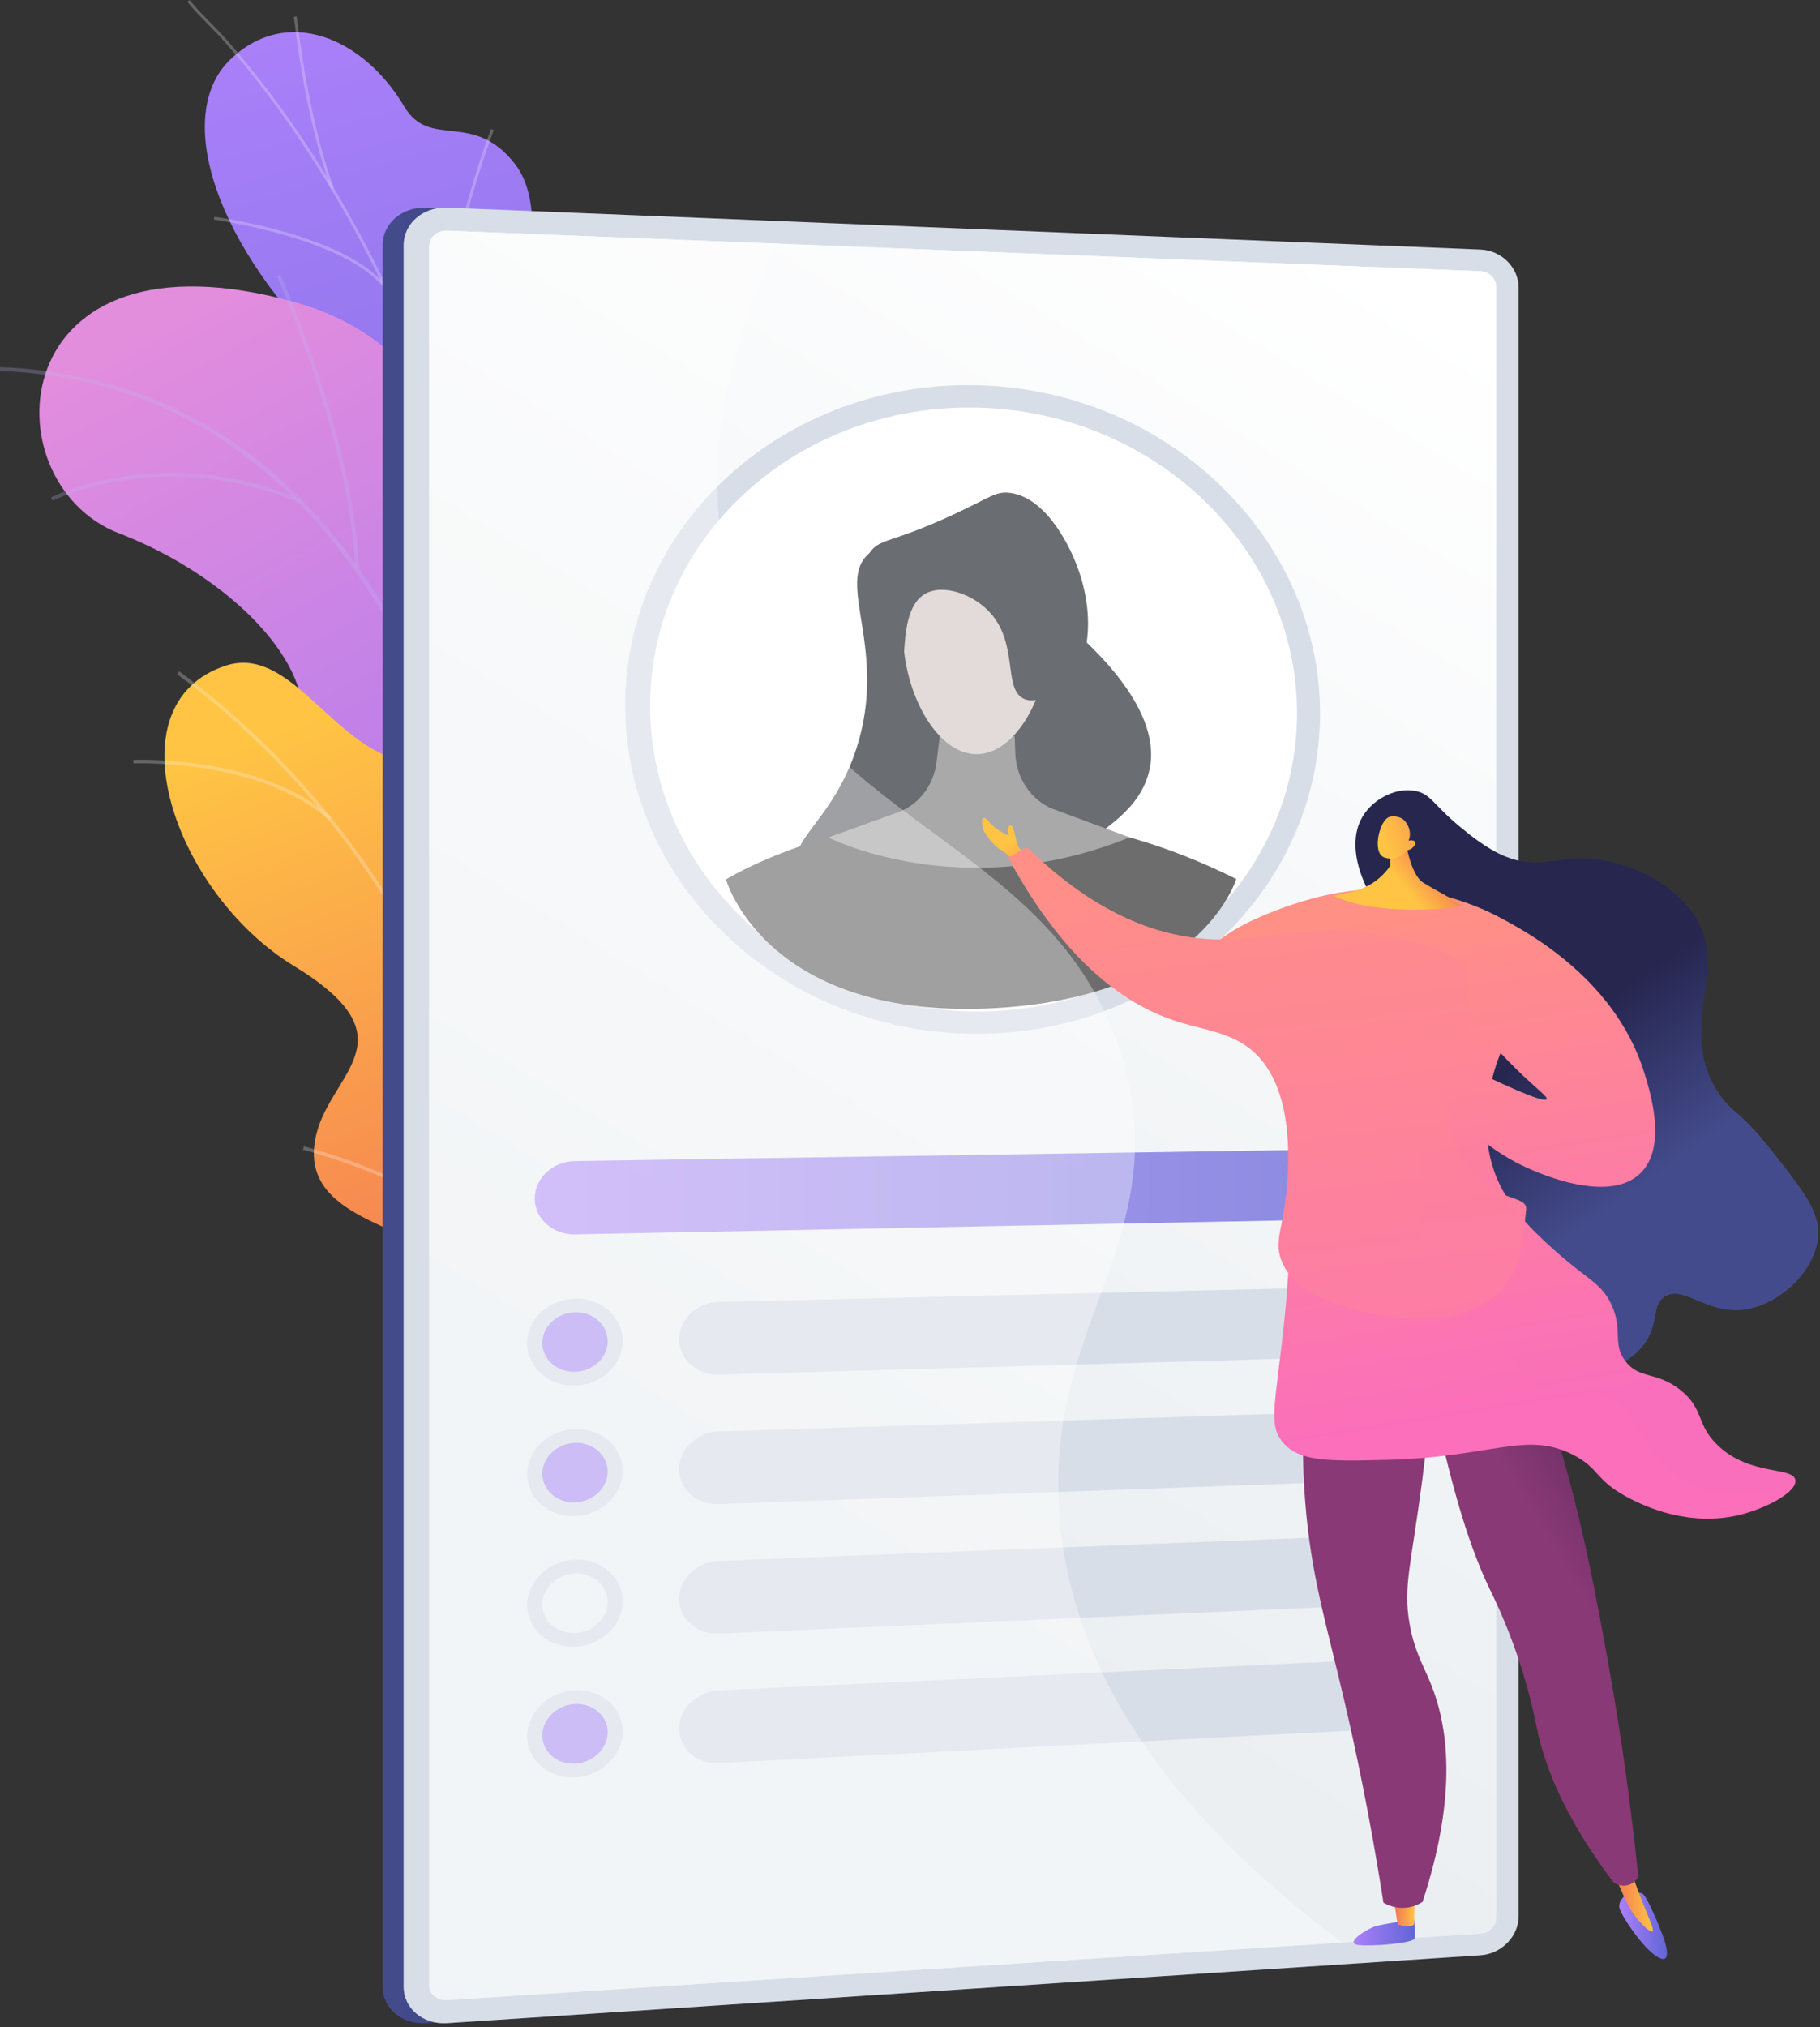 <svg width="265" height="295" viewBox="0 0 265 295" fill="none" xmlns="http://www.w3.org/2000/svg">
<rect x="0" y="0" width="265" height="295" fill="#333333" stroke="none"/>
<path d="M64.531 129.941C60.825 135.561 62.582 142.005 64.529 146.456C65.138 146.552 65.467 146.775 66.061 147.017C71.422 149.208 74.135 148.912 79.73 150.172C80.934 150.443 84.687 150.08 86.212 149.825L89.046 149.301C89.046 149.301 96.039 135.327 89.135 130.138C82.231 124.949 87.308 110.758 89.138 102.877C94.103 81.494 70.422 79.943 74.605 51.956C75.718 44.512 80.329 30.688 74.945 23.817C68.812 15.987 62.597 21.828 58.849 15.488C52.993 5.581 41.811 0.66 33.495 8.699C25.287 16.633 30.936 35.734 49.496 53.196C61.392 67.231 61.068 70.848 58.676 79.416C57.001 85.417 48.772 100.469 56.115 108.078C63.458 115.688 68.768 123.516 64.531 129.941Z" fill="url(#paint0_linear)"/>
<g opacity="0.5">
<path opacity="0.5" d="M76.751 149.956L77.171 149.967C77.234 147.46 77.268 144.931 77.269 142.45C77.28 124.083 75.576 106.379 72.205 89.831C69.347 75.809 65.256 62.418 60.043 50.031C55.851 40.069 50.915 30.699 45.371 22.181C41.474 16.193 37.319 10.684 33.022 5.809C32.273 4.959 31.46 4.132 30.673 3.332C29.625 2.266 28.542 1.164 27.603 0L27.275 0.264C28.227 1.444 29.318 2.554 30.373 3.627C31.156 4.423 31.965 5.246 32.706 6.087C36.99 10.947 41.133 16.439 45.019 22.41C50.549 30.907 55.473 40.255 59.656 50.194C64.858 62.556 68.941 75.92 71.792 89.915C75.159 106.436 76.859 124.111 76.848 142.45C76.847 144.927 76.814 147.453 76.751 149.956Z" fill="#FCFDFE"/>
<path opacity="0.5" d="M65.374 65.526L65.777 65.406C60.623 48.093 71.779 19.219 71.892 18.93L71.5 18.776C71.387 19.067 60.178 48.075 65.374 65.526Z" fill="#FCFDFE"/>
<path opacity="0.5" d="M75.548 115.219L75.962 115.147C73.836 102.971 53.479 90.758 53.273 90.636L53.059 90.998C53.262 91.119 73.455 103.234 75.548 115.219Z" fill="#FCFDFE"/>
<path opacity="0.5" d="M76.157 122.232L76.578 122.233C76.617 114.165 80.982 103.184 88.867 91.312C89.263 90.715 89.263 90.715 89.265 90.635L88.844 90.627L89.054 90.631L88.861 90.549C88.839 90.592 88.69 90.817 88.516 91.079C80.586 103.019 76.197 114.082 76.157 122.232Z" fill="#FCFDFE"/>
<path opacity="0.5" d="M76.802 145.38L77.206 145.262C74.704 136.735 62.528 131.686 62.406 131.636L62.247 132.026C62.368 132.075 74.358 137.048 76.802 145.38Z" fill="#FCFDFE"/>
<path opacity="0.5" d="M77.375 150.084C79.982 143.409 84.592 137.265 91.466 131.301L91.191 130.982C84.263 136.993 79.616 143.191 76.983 149.93L77.375 150.084Z" fill="#FCFDFE"/>
<path opacity="0.5" d="M48.201 27.481L48.597 27.338C45.195 17.873 43.815 7.14 43.361 3.613C43.251 2.759 43.211 2.458 43.179 2.356L42.778 2.482C42.801 2.56 42.864 3.049 42.943 3.666C43.399 7.205 44.783 17.972 48.201 27.481Z" fill="#FCFDFE"/>
<path opacity="0.5" d="M56.01 42.053L56.346 41.801C50.683 34.257 31.999 31.66 31.206 31.554L31.15 31.971C31.342 31.997 50.453 34.651 56.01 42.053Z" fill="#FCFDFE"/>
</g>
<path d="M89.666 187.241L64.271 191.194C64.271 191.194 57.463 178.911 62.255 168.749C72.032 148.014 53.19 140.898 45.744 136.737C34.515 130.462 28.528 121.027 39.543 112.587C52.006 103.038 36.923 85.133 17.328 77.612C-1.848 70.252 0.17 31.919 43.136 44.038C68.795 51.275 68.997 77.254 72.218 90.349C75.438 103.444 95.353 101.469 91.12 118.737C87.505 133.487 78.111 145.295 87.962 153.515C97.814 161.735 100.342 172.278 89.666 187.241Z" fill="url(#paint1_linear)"/>
<g opacity="0.5">
<path opacity="0.5" d="M79.042 191.309L78.5 191.294C78.509 190.958 79.291 157.322 70.012 123.743C61.464 92.808 42.378 55.593 0 53.978L0.02 53.435C18.885 54.155 34.782 61.865 47.268 76.353C57.243 87.927 65.072 103.826 70.538 123.609C79.836 157.265 79.051 190.972 79.042 191.309Z" fill="#BEB8F2"/>
<path opacity="0.5" d="M52.225 82.633L51.683 82.649C51.13 64.599 40.469 40.496 40.362 40.255L40.857 40.034C40.965 40.277 51.67 64.477 52.225 82.633Z" fill="#BEB8F2"/>
<path opacity="0.5" d="M43.641 73.207C23.843 64.772 7.822 72.792 7.662 72.875L7.414 72.392C7.576 72.309 23.813 64.17 43.854 72.708L43.641 73.207Z" fill="#BEB8F2"/>
<path opacity="0.5" d="M74.882 146.026C64.953 121.683 29.61 120.836 29.265 120.856L29.198 120.319C29.534 120.266 65.367 121.262 75.384 145.821L74.882 146.026Z" fill="#BEB8F2"/>
<path opacity="0.5" d="M73.38 135.29L72.838 135.263C73.687 118.508 89.553 104.601 89.713 104.462L90.068 104.872C89.91 105.01 74.217 118.77 73.38 135.29Z" fill="#BEB8F2"/>
<path opacity="0.5" d="M78.506 185.998C76.202 176.281 60.943 170.677 60.789 170.621L60.973 170.111C61.613 170.342 76.662 175.868 79.034 185.873L78.506 185.998Z" fill="#BEB8F2"/>
<path opacity="0.5" d="M78.799 178.035L78.256 178.027C78.372 170.131 88.664 159.753 92.046 156.343C92.524 155.861 92.937 155.445 92.996 155.356L93.452 155.65C93.37 155.777 93.097 156.054 92.431 156.725C89.088 160.097 78.911 170.358 78.799 178.035Z" fill="#BEB8F2"/>
</g>
<path d="M65.787 189.93C65.871 189.986 65.956 190.042 66.041 190.098C71.061 193.393 77.129 196.107 84.504 197.702C85.964 197.911 87.423 198.12 88.882 198.33C90.711 195.102 91.873 191.705 87.695 189.58C81.207 186.28 83.234 174.183 85.892 170.256C89.18 165.395 96.605 153.921 86.655 148.662C78.372 144.284 72.132 143.151 73.574 131.723C75.016 120.296 70.123 112.113 59.739 110.92C48.81 109.665 42.569 93.679 32.847 96.879C15.907 102.454 25.34 129.93 42.775 140.563C60.211 151.196 48.228 155.997 46.038 165.165C43.049 177.682 60.632 178.089 64.243 183.876C65.466 185.837 65.854 187.931 65.787 189.93Z" fill="url(#paint2_linear)"/>
<g opacity="0.5">
<path opacity="0.5" d="M75.762 195.028L76.28 195.016C75.432 157.134 56.203 119.849 26.097 97.711L25.79 98.129C55.769 120.174 74.917 157.303 75.762 195.028Z" fill="#FCFDFE"/>
<path opacity="0.5" d="M73.53 174.414L74.041 174.505C76.654 159.845 91.241 150.654 91.388 150.563L91.115 150.123C90.966 150.215 76.185 159.523 73.53 174.414Z" fill="#FCFDFE"/>
<path opacity="0.5" d="M75.416 188.063L75.908 187.901C71.183 173.562 44.508 166.897 44.239 166.832L44.116 167.335C44.381 167.4 70.78 173.997 75.416 188.063Z" fill="#FCFDFE"/>
<path opacity="0.5" d="M61.069 139.427L61.574 139.307C58.81 127.654 68.837 112.268 68.938 112.114L68.505 111.829C68.403 111.985 58.254 127.559 61.069 139.427Z" fill="#FCFDFE"/>
<path opacity="0.5" d="M47.862 119.311L48.207 118.924C38.015 109.849 19.594 110.575 19.41 110.583L19.433 111.101C19.616 111.092 37.829 110.377 47.862 119.311Z" fill="#FCFDFE"/>
</g>
<path d="M212.524 39.003L65.256 33.037L63.819 30.293L62.034 30.22C58.547 30.079 55.712 32.523 55.712 35.681V289.14C55.712 292.297 58.547 294.67 62.034 294.441L212.507 284.559C215.577 284.357 218.06 281.802 218.06 278.85V41.885C218.061 38.933 215.594 39.127 212.524 39.003Z" fill="url(#paint3_linear)"/>
<path d="M215.567 36.316L65.094 30.221C61.607 30.079 58.773 32.524 58.773 35.681V289.14C58.773 292.297 61.607 294.67 65.094 294.441L215.567 284.559C218.638 284.358 221.121 281.802 221.121 278.851V41.886C221.121 38.934 218.638 36.441 215.567 36.316Z" fill="#D8DEE8"/>
<g opacity="0.3">
<path opacity="0.3" d="M154.312 221.345C151.758 192.62 170.886 180.685 163.6 154.696C154.58 122.526 119.752 121.092 107.843 89.383C103.273 77.216 101.467 58.839 114.542 32.223L65.093 30.22C61.606 30.078 58.772 32.523 58.772 35.68V289.139C58.772 292.296 61.606 294.669 65.093 294.44L199.457 285.617C165.574 261.779 155.88 238.995 154.312 221.345Z" fill="#D8DEE8"/>
</g>
<path d="M215.567 39.472L65.094 33.58C63.664 33.524 62.501 34.53 62.501 35.824V288.904C62.501 290.197 63.664 291.174 65.094 291.082L215.567 281.403C216.827 281.322 217.851 280.27 217.851 279.058V41.761C217.851 40.548 216.827 39.522 215.567 39.472Z" fill="url(#paint4_linear)"/>
<path d="M142.676 150.461C114.468 150.688 91.028 129.253 91.028 102.673C91.028 76.094 114.468 55.199 142.676 56.075C170.238 56.932 192.202 78.351 192.202 103.838C192.202 129.326 170.238 150.238 142.676 150.461Z" fill="#D8DEE8"/>
<path d="M188.852 103.799C188.852 127.601 168.398 147.033 142.676 147.206C116.392 147.382 94.661 127.465 94.661 102.715C94.661 77.966 116.392 58.548 142.676 59.33C168.398 60.095 188.852 79.998 188.852 103.799Z" fill="white"/>
<path opacity="0.74" d="M198.873 167.206L83.73 168.975C80.492 169.025 77.86 171.459 77.86 174.413C77.86 177.366 80.492 179.708 83.73 179.645L198.873 177.378C201.81 177.32 204.184 175.001 204.184 172.199C204.184 169.396 201.81 167.161 198.873 167.206Z" fill="url(#paint5_linear)"/>
<path d="M198.873 187.233L104.653 189.482C101.469 189.558 98.882 191.993 98.882 194.922C98.882 197.85 101.469 200.151 104.653 200.061L198.873 197.405C201.809 197.322 204.184 194.983 204.184 192.18C204.184 189.378 201.809 187.162 198.873 187.233Z" fill="#D8DEE8"/>
<path d="M83.784 200.649L83.676 200.652C80.467 200.743 77.86 198.527 77.86 195.703V195.234C77.86 192.41 80.467 190.059 83.676 189.982L83.784 189.979C86.983 189.903 89.572 192.12 89.572 194.93V195.397C89.572 198.208 86.983 200.559 83.784 200.649Z" fill="#B19AF3"/>
<path d="M83.73 201.651C79.89 201.761 76.757 199.001 76.757 195.497C76.757 191.995 79.89 189.071 83.73 188.981C87.558 188.891 90.664 191.652 90.664 195.136C90.664 198.619 87.558 201.541 83.73 201.651ZM83.73 190.981C81.104 191.045 78.963 193.045 78.963 195.44C78.963 197.835 81.104 199.723 83.73 199.65C86.351 199.578 88.479 197.578 88.479 195.192C88.479 192.807 86.351 190.918 83.73 190.981Z" fill="#D8DEE8"/>
<path d="M198.873 205.351L104.653 208.326C101.469 208.426 98.882 210.882 98.882 213.81C98.882 216.738 101.469 219.019 104.653 218.905L198.873 215.523C201.809 215.418 204.184 213.061 204.184 210.259C204.184 207.456 201.809 205.259 198.873 205.351Z" fill="#D8DEE8"/>
<path d="M83.784 219.654L83.676 219.658C80.467 219.773 77.86 217.577 77.86 214.754V214.285C77.86 211.46 80.467 209.089 83.676 208.988L83.784 208.985C86.983 208.884 89.572 211.08 89.572 213.891V214.357C89.572 217.168 86.983 219.539 83.784 219.654Z" fill="#B19AF3"/>
<path d="M83.73 220.656C79.89 220.795 76.757 218.059 76.757 214.556C76.757 211.053 79.89 208.105 83.73 207.986C87.558 207.867 90.664 210.603 90.664 214.087C90.664 217.57 87.558 220.517 83.73 220.656ZM83.73 209.986C81.104 210.07 78.963 212.087 78.963 214.482C78.963 216.876 81.104 218.749 83.73 218.655C86.351 218.562 88.479 216.546 88.479 214.16C88.479 211.775 86.351 209.902 83.73 209.986Z" fill="#D8DEE8"/>
<path d="M198.873 223.47L104.653 227.17C101.469 227.295 98.882 229.77 98.882 232.698C98.882 235.627 101.469 237.887 104.653 237.749L198.873 233.642C201.809 233.514 204.184 231.139 204.184 228.336C204.184 225.534 201.809 223.355 198.873 223.47Z" fill="#D8DEE8"/>
<path d="M83.73 239.661C79.89 239.83 76.757 237.118 76.757 233.615C76.757 230.112 79.89 227.14 83.73 226.991C87.558 226.842 90.664 229.555 90.664 233.039C90.664 236.522 87.558 239.493 83.73 239.661ZM83.73 228.991C81.104 229.095 78.963 231.129 78.963 233.523C78.963 235.917 81.104 237.774 83.73 237.66C86.351 237.547 88.479 235.514 88.479 233.129C88.479 230.744 86.351 228.887 83.73 228.991Z" fill="#D8DEE8"/>
<path d="M198.873 241.59L104.653 246.014C101.469 246.163 98.882 248.659 98.882 251.587C98.882 254.515 101.469 256.756 104.653 256.593L198.873 251.762C201.809 251.611 204.184 249.217 204.184 246.415C204.184 243.612 201.809 241.452 198.873 241.59Z" fill="#D8DEE8"/>
<path d="M83.784 257.663L83.676 257.669C80.467 257.833 77.86 255.678 77.86 252.854V252.385C77.86 249.561 80.467 247.15 83.676 246.999L83.784 246.994C86.983 246.844 89.572 249.001 89.572 251.811V252.278C89.572 255.088 86.983 257.499 83.784 257.663Z" fill="#B19AF3"/>
<path d="M83.73 258.666C79.89 258.864 76.757 256.177 76.757 252.674C76.757 249.171 79.89 246.175 83.73 245.996C87.558 245.818 90.664 248.508 90.664 251.991C90.664 255.474 87.558 258.468 83.73 258.666ZM83.73 247.996C81.104 248.121 78.963 250.17 78.963 252.565C78.963 254.96 81.104 256.799 83.73 256.665C86.351 256.532 88.479 254.483 88.479 252.098C88.479 249.712 86.351 247.873 83.73 247.996Z" fill="#D8DEE8"/>
<path d="M137.014 72.736C128.671 72.496 120.751 76.799 117.234 82.783C112.994 89.996 118.654 93.597 115.891 105.316C113.345 116.11 107.398 117.955 108.381 125.041C109.458 132.803 117.581 137.726 120.79 139.67C135.217 148.414 157.738 148.048 169.165 136.762C170.119 135.82 178.001 128.035 175.873 120.873C173.969 114.464 165.805 114.42 164.114 107.76C162.657 102.021 168.236 100.168 167.705 91.852C167.601 90.225 167.11 82.523 160.9 78.963C156.764 76.592 152.218 77.271 150.551 77.603C148.55 76.117 143.678 72.927 137.014 72.736Z" fill="url(#paint6_linear)"/>
<path d="M94.661 132.957C94.661 132.957 136.853 110.087 188.852 132.883C188.852 132.883 182.238 152.416 142.676 153.75C101.771 155.128 94.661 132.957 94.661 132.957Z" fill="url(#paint7_linear)"/>
<path d="M135.21 103.183L133.631 114.101C133.092 117.828 130.329 120.942 126.484 122.149L113.627 126.182C113.627 126.182 138.224 137.187 169.235 126.188L155.106 121.603C151.093 120.197 148.357 116.662 148.182 112.646L147.776 103.327L135.21 103.183Z" fill="url(#paint8_linear)"/>
<path d="M154.356 93.77C154.356 102.983 148.389 112.834 140.986 112.779C133.538 112.723 127.466 102.668 127.466 93.353C127.466 84.037 133.537 79.072 140.986 79.232C148.389 79.391 154.356 84.558 154.356 93.77Z" fill="url(#paint9_linear)"/>
<path d="M146.908 85.319C142.889 85.436 136.797 86.225 132.576 90.276C125.486 97.079 128.853 108.059 125.699 108.678C122.889 109.23 118.535 101.39 118.605 92.835C118.664 85.67 121.304 77.275 128.172 75.304C132.204 74.147 133.392 76.199 146.387 77.672C153.953 78.53 150.985 81.626 152.687 82.835C160.24 88.205 159.284 105.374 155.219 105.551C153.291 105.634 150.626 101.113 146.908 85.319Z" fill="url(#paint10_linear)"/>
<path opacity="0.35" d="M154.312 221.346C151.758 192.62 170.886 180.685 163.6 154.696C154.58 122.526 119.752 121.092 107.843 89.383C103.462 77.719 101.62 60.345 113.008 35.456L65.094 33.58C63.664 33.524 62.501 34.53 62.501 35.824V288.904C62.501 290.197 63.664 291.174 65.094 291.082L195.423 282.699C164.789 259.908 155.816 238.265 154.312 221.346Z" fill="white"/>
<g opacity="0.3">
<path opacity="0.3" d="M154.312 221.345C151.758 192.62 170.886 180.685 163.6 154.696C154.58 122.526 119.752 121.092 107.843 89.383C103.273 77.216 101.467 58.839 114.542 32.223L65.093 30.22C61.606 30.078 58.772 32.523 58.772 35.68V289.139C58.772 292.296 61.606 294.669 65.093 294.44L199.457 285.617C165.574 261.779 155.88 238.995 154.312 221.345Z" fill="#D8DEE8"/>
</g>
<path d="M215.567 39.472L65.094 33.58C63.664 33.524 62.501 34.53 62.501 35.824V288.904C62.501 290.197 63.664 291.174 65.094 291.082L215.567 281.403C216.827 281.322 217.851 280.27 217.851 279.058V41.761C217.851 40.548 216.827 39.522 215.567 39.472Z" fill="url(#paint11_linear)"/>
<path d="M142.676 150.461C114.468 150.688 91.028 129.253 91.028 102.673C91.028 76.094 114.468 55.199 142.676 56.075C170.238 56.932 192.202 78.351 192.202 103.838C192.202 129.326 170.238 150.238 142.676 150.461Z" fill="#D8DEE8"/>
<path d="M188.852 103.799C188.852 127.601 168.398 147.033 142.676 147.206C116.392 147.382 94.661 127.465 94.661 102.715C94.661 77.966 116.392 58.548 142.676 59.33C168.398 60.095 188.852 79.998 188.852 103.799Z" fill="white"/>
<path opacity="0.74" d="M198.873 167.206L83.73 168.975C80.492 169.025 77.86 171.459 77.86 174.413C77.86 177.366 80.492 179.708 83.73 179.645L198.873 177.378C201.81 177.32 204.184 175.001 204.184 172.199C204.184 169.396 201.81 167.161 198.873 167.206Z" fill="url(#paint12_linear)"/>
<path d="M198.873 187.233L104.653 189.482C101.469 189.558 98.882 191.993 98.882 194.922C98.882 197.85 101.469 200.151 104.653 200.061L198.873 197.405C201.809 197.322 204.184 194.983 204.184 192.18C204.184 189.378 201.809 187.162 198.873 187.233Z" fill="#D8DEE8"/>
<path d="M83.784 200.649L83.676 200.652C80.467 200.743 77.86 198.527 77.86 195.703V195.234C77.86 192.41 80.467 190.059 83.676 189.982L83.784 189.979C86.983 189.903 89.572 192.12 89.572 194.93V195.397C89.572 198.208 86.983 200.559 83.784 200.649Z" fill="#B19AF3"/>
<path d="M83.73 201.651C79.89 201.761 76.757 199.001 76.757 195.497C76.757 191.995 79.89 189.071 83.73 188.981C87.558 188.891 90.664 191.652 90.664 195.136C90.664 198.619 87.558 201.541 83.73 201.651ZM83.73 190.981C81.104 191.045 78.963 193.045 78.963 195.44C78.963 197.835 81.104 199.723 83.73 199.65C86.351 199.578 88.479 197.578 88.479 195.192C88.479 192.807 86.351 190.918 83.73 190.981Z" fill="#D8DEE8"/>
<path d="M198.873 205.351L104.653 208.326C101.469 208.426 98.882 210.882 98.882 213.81C98.882 216.738 101.469 219.019 104.653 218.905L198.873 215.523C201.809 215.418 204.184 213.061 204.184 210.259C204.184 207.456 201.809 205.259 198.873 205.351Z" fill="#D8DEE8"/>
<path d="M83.784 219.654L83.676 219.658C80.467 219.773 77.86 217.577 77.86 214.754V214.285C77.86 211.46 80.467 209.089 83.676 208.988L83.784 208.985C86.983 208.884 89.572 211.08 89.572 213.891V214.357C89.572 217.168 86.983 219.539 83.784 219.654Z" fill="#B19AF3"/>
<path d="M83.73 220.656C79.89 220.795 76.757 218.059 76.757 214.556C76.757 211.053 79.89 208.105 83.73 207.986C87.558 207.867 90.664 210.603 90.664 214.087C90.664 217.57 87.558 220.517 83.73 220.656ZM83.73 209.986C81.104 210.07 78.963 212.087 78.963 214.482C78.963 216.876 81.104 218.749 83.73 218.655C86.351 218.562 88.479 216.546 88.479 214.16C88.479 211.775 86.351 209.902 83.73 209.986Z" fill="#D8DEE8"/>
<path d="M198.873 223.47L104.653 227.17C101.469 227.295 98.882 229.77 98.882 232.698C98.882 235.627 101.469 237.887 104.653 237.749L198.873 233.642C201.809 233.514 204.184 231.139 204.184 228.336C204.184 225.534 201.809 223.355 198.873 223.47Z" fill="#D8DEE8"/>
<path d="M83.73 239.661C79.89 239.83 76.757 237.118 76.757 233.615C76.757 230.112 79.89 227.14 83.73 226.991C87.558 226.842 90.664 229.555 90.664 233.039C90.664 236.522 87.558 239.493 83.73 239.661ZM83.73 228.991C81.104 229.095 78.963 231.129 78.963 233.523C78.963 235.917 81.104 237.774 83.73 237.66C86.351 237.547 88.479 235.514 88.479 233.129C88.479 230.744 86.351 228.887 83.73 228.991Z" fill="#D8DEE8"/>
<path d="M198.873 241.59L104.653 246.014C101.469 246.163 98.882 248.659 98.882 251.587C98.882 254.515 101.469 256.756 104.653 256.593L198.873 251.762C201.809 251.611 204.184 249.217 204.184 246.415C204.184 243.612 201.809 241.452 198.873 241.59Z" fill="#D8DEE8"/>
<path d="M83.784 257.663L83.676 257.669C80.467 257.833 77.86 255.678 77.86 252.854V252.385C77.86 249.561 80.467 247.15 83.676 246.999L83.784 246.994C86.983 246.844 89.572 249.001 89.572 251.811V252.278C89.572 255.088 86.983 257.499 83.784 257.663Z" fill="#B19AF3"/>
<path d="M83.73 258.666C79.89 258.864 76.757 256.177 76.757 252.674C76.757 249.171 79.89 246.175 83.73 245.996C87.558 245.818 90.664 248.508 90.664 251.991C90.664 255.474 87.558 258.468 83.73 258.666ZM83.73 247.996C81.104 248.121 78.963 250.17 78.963 252.565C78.963 254.96 81.104 256.799 83.73 256.665C86.351 256.532 88.479 254.483 88.479 252.098C88.479 249.712 86.351 247.873 83.73 247.996Z" fill="#D8DEE8"/>
<path d="M126.546 80.547C132.556 75.46 148.204 85.615 149.719 86.616C150.562 87.173 170.347 100.474 167.285 112.387C165.055 121.059 153.809 122.446 154.138 129.382C154.388 134.655 161.066 137.345 160.262 139.072C159.648 140.39 153.175 137.058 146.394 134.632C128.283 128.155 118.382 131.645 116.254 126.519C114.481 122.246 121.255 119.568 124.699 108.926C129.396 94.417 121.532 84.79 126.546 80.547Z" fill="#6A6D72"/>
<path d="M105.708 127.986C105.708 127.986 138.895 107.329 180 127.927C180 127.927 174.76 145.614 143.487 146.778C111.291 147.977 105.708 127.986 105.708 127.986Z" fill="#6D6D6D"/>
<path d="M137.601 101.094L136.356 110.958C135.932 114.324 133.754 117.138 130.726 118.229L120.609 121.874C120.609 121.874 139.977 131.81 164.468 121.866L153.299 117.724C150.13 116.454 147.97 113.26 147.832 109.63L147.512 101.208L137.601 101.094Z" fill="#A9A9A9"/>
<path d="M138.908 107.771C133.819 106.318 131.092 101.884 129.475 99.255C126.765 94.849 123.025 85.73 126.546 80.547C128.108 78.246 129.386 79.256 138.769 74.906C144.284 72.35 144.989 71.466 147.026 71.724C152.784 72.451 156.131 80.654 156.58 81.757C157.172 83.206 160.561 91.512 156.309 99.294C152.9 105.533 145.552 109.669 138.908 107.771Z" fill="#6A6D72"/>
<path d="M152.706 92.559C152.706 100.888 147.995 109.801 142.155 109.757C136.283 109.713 131.499 100.64 131.499 92.229C131.499 83.818 136.283 79.32 142.155 79.446C147.995 79.572 152.706 84.229 152.706 92.559Z" fill="#E3DBD9"/>
<path d="M131.145 97.649C132.158 97.604 130.697 88.85 134.618 86.473C137.221 84.895 141.74 86.412 144.281 89.295C148.287 93.84 146.045 100.285 149.081 101.697C151.008 102.593 153.58 100.766 154.813 99.421C158.662 95.222 158.138 86.237 153.587 81.11C149.96 77.024 145.039 76.805 143.869 76.791C137.171 76.712 131.024 81.927 129.615 88.158C128.532 92.947 130.397 97.683 131.145 97.649Z" fill="#6A6D72"/>
<path opacity="0.35" d="M154.312 221.346C151.758 192.62 170.886 180.685 163.6 154.696C154.58 122.526 119.752 121.092 107.843 89.383C103.462 77.719 101.62 60.345 113.008 35.456L65.094 33.58C63.664 33.524 62.501 34.53 62.501 35.824V288.904C62.501 290.197 63.664 291.174 65.094 291.082L195.423 282.699C164.789 259.908 155.816 238.265 154.312 221.346Z" fill="white"/>
<path d="M205.89 279.348C205.89 279.348 206.15 281.417 205.975 282.11C205.801 282.803 199.787 283.304 197.745 283.063C195.703 282.822 198.961 280.737 200.262 280.345C201.562 279.954 205.89 279.348 205.89 279.348Z" fill="url(#paint13_linear)"/>
<path d="M202.863 275.898L203.497 280.048C203.497 280.048 205.113 280.774 205.89 280.056L205.976 275.712L202.863 275.898Z" fill="url(#paint14_linear)"/>
<path d="M236.768 275.712C236.768 275.712 235.491 276.659 235.832 277.793C236.172 278.927 239.15 283.471 241.272 284.761C243.394 286.051 242.729 283.364 242.111 281.69C241.493 280.016 239.916 276.329 239.3 275.712C238.684 275.094 236.768 275.712 236.768 275.712Z" fill="url(#paint15_linear)"/>
<path d="M234.472 271.152C235.089 272.871 235.683 274.285 236.147 275.328C237.173 277.635 237.735 278.5 238.37 279.251C238.924 279.904 240.237 281.3 240.589 281.067C240.948 280.832 239.988 279.136 238.137 274.17C237.868 273.449 237.02 271.152 237.02 271.152H234.472Z" fill="url(#paint16_linear)"/>
<path d="M190.267 199.3C189.827 203.623 189.405 210.331 190.036 218.473C190.859 229.08 192.98 235.792 195.64 247.103C197.266 254.015 199.456 264.188 201.438 276.911C201.899 277.174 203.251 277.867 204.993 277.608C205.969 277.463 206.698 277.076 207.129 276.797C212.33 260.905 210.794 251.056 208.284 244.92C207.214 242.305 205.917 240.242 205.224 236.221C204.306 230.902 205.44 227.929 207.058 215.607C208.211 206.826 208.011 205.468 207.244 204.151C204.178 198.885 194.798 198.988 190.267 199.3Z" fill="url(#paint17_linear)"/>
<path d="M208.169 201.148C211.355 217.602 214.482 226.244 216.848 231.132C217.431 232.337 219.379 236.227 221.219 241.802C222.849 246.737 223.528 250.368 223.876 251.966C224.974 257.009 227.689 264.374 234.994 274.032C235.084 274.086 236.33 274.791 237.521 274.163C238.124 273.845 238.424 273.338 238.543 273.102C237.588 263.867 236.492 256.107 235.54 250.118C235.34 248.862 234.461 243.366 233.082 236.106C232.543 233.264 231.752 229.101 230.805 224.825C229.626 219.5 227.817 212.255 225.03 203.574C219.41 202.765 213.789 201.957 208.169 201.148Z" fill="url(#paint18_linear)"/>
<path d="M205.454 136.067C203.648 134.397 200.191 132.472 198.457 127.996C197.935 126.649 196.086 121.875 198.813 118.224C200.432 116.056 203.439 114.584 206.09 115.105C208.354 115.551 208.709 117.128 212.557 120.303C214.055 121.538 216.463 123.524 219.143 124.629C223.734 126.521 226.493 124.741 231.102 124.943C236.765 125.193 243.343 128.353 246.513 132.949C252.138 141.106 243.989 149.38 250.151 158.935C252.169 162.066 253.165 161.364 257.946 167.424C262.734 173.492 265.129 176.526 264.703 180.244C264.112 185.404 258.554 190.333 253.32 190.668C248.207 190.996 244.957 186.973 242.355 188.733C240.502 189.985 241.562 192.42 239.594 195.347C237.057 199.121 232.072 199.873 231.268 199.993C223.795 201.121 213.718 192.358 209.439 181.977C201.722 163.255 215.277 145.148 205.454 136.067Z" fill="url(#paint19_linear)"/>
<path d="M174.791 141.265C174.74 136.039 186.61 131.863 192.042 130.518C200.491 128.424 207.257 129.739 208.9 130.086C219.437 132.319 225.999 138.641 228.469 141.299C226.446 142.616 220.865 146.634 218.101 154.258C217.241 156.63 214.7 164.738 218.334 172.333C220.428 176.709 224.131 179.995 226.944 182.491C231.163 186.234 233.348 186.809 234.763 190.162C236.303 193.814 234.751 195.594 236.664 198.094C238.718 200.778 241.125 199.531 244.607 202.246C248.174 205.026 246.905 207.315 250.151 210.388C254.868 214.853 261.12 213.403 261.412 215.412C261.662 217.14 257.218 219.485 253.443 220.436C245.966 222.319 239.444 219.158 237.505 218.184C232.135 215.486 233.062 213.741 228.969 211.684C222.114 208.241 217.429 212.073 201.816 212.467C193.362 212.681 189.087 212.729 186.745 209.869C184.606 207.255 185.73 204.39 187.014 192.038C187.624 186.159 187.845 180.246 188.295 174.353C189.569 157.683 189.607 156.216 188.477 153.912C184.426 145.655 174.836 145.955 174.791 141.265Z" fill="url(#paint20_linear)"/>
<path d="M149.428 123.994C149.428 123.994 148.288 124.222 147.902 122.026C147.6 120.306 147.208 119.829 146.924 120.251C146.641 120.674 146.914 121.634 146.914 121.634C146.914 121.634 145.096 120.927 143.972 119.562C142.849 118.197 142.938 119.645 143.087 120.472C143.237 121.298 145.033 123.4 145.728 123.666C146.421 123.933 147.902 125.658 147.902 125.658L149.428 123.994Z" fill="url(#paint21_linear)"/>
<path d="M146.802 124.835C147.711 124.315 148.62 123.796 149.529 123.276C159.596 133.172 168.368 135.9 174.539 136.554C183.859 137.54 190.368 133.75 202.799 136.331C206.715 137.144 213.541 138.659 217.326 144.237C218.321 145.704 209.348 151.981 211 162.5C213.112 175.946 222.513 173.127 222.216 176.022C221.671 181.32 221.341 184.531 218.897 187.373C212.41 194.92 198.622 191.029 196.893 190.517C193.699 189.571 188.736 188.1 186.764 183.881C185.302 180.752 186.872 178.91 187.361 172.819C187.607 169.75 188.378 160.157 183.823 154.452C180.549 150.352 175.997 150.105 171.543 148.712C164.493 146.507 155.408 140.72 146.802 124.835Z" fill="url(#paint22_linear)"/>
<g opacity="0.3">
<path opacity="0.3" d="M250.151 210.387C246.904 207.314 248.174 205.026 244.607 202.245C241.125 199.53 238.718 200.778 236.663 198.093C234.75 195.594 236.303 193.813 234.762 190.162C233.348 186.809 231.163 186.233 226.944 182.49C224.131 179.995 220.427 176.709 218.334 172.333C214.7 164.738 217.241 156.629 218.101 154.257C220.865 146.634 226.446 142.616 228.469 141.299C228.274 141.089 228.044 140.85 227.799 140.598C214.473 142.429 206.704 150.129 205.743 152.409C203.522 157.679 207.038 159.615 207.129 174.815C207.172 182.081 206.388 184.949 208.746 187.982C211.442 191.45 214.549 190.376 218.447 194.911C221.443 198.395 220.963 200.604 223.76 202.071C226.768 203.65 228.684 201.81 232.076 202.534C237.743 203.742 238.955 210.277 242.701 213.852C245.534 216.555 250.773 218.445 261.103 216.417C261.342 216.069 261.457 215.729 261.411 215.411C261.12 213.402 254.867 214.853 250.151 210.387Z" fill="url(#paint23_linear)"/>
</g>
<path d="M209.786 156.51C208.369 159.517 214.878 166.524 222.113 169.851C223.586 170.529 234.172 175.395 238.89 170.716C242.788 166.848 240.272 158.851 239.374 155.996C234.963 141.977 221.418 134.846 215.742 132.273C211.505 142.866 214 147.586 214.982 149.06C216.009 150.6 218.872 153.834 221.912 156.683C224.051 158.687 225.383 159.662 225.204 159.974C224.981 160.364 222.474 159.629 212.736 154.889C211.607 155.072 210.269 155.482 209.786 156.51Z" fill="url(#paint24_linear)"/>
<path d="M204.575 121.849C204.575 121.849 205.247 127.222 207.229 128.453C209.212 129.683 212.418 131.291 212.771 131.727C213.124 132.163 200.487 133.522 194.225 130.362C196.289 129.931 196.85 129.773 196.85 129.773C197.41 129.615 198.455 129.32 199.502 128.723C200.215 128.317 201.364 127.524 202.418 126.027L202.395 123.052L204.575 121.849Z" fill="url(#paint25_linear)"/>
<path d="M204.876 123.752C204.876 123.752 203.584 125.526 201.556 124.787C199.74 124.125 200.824 119.436 202.264 118.901C202.744 118.723 203.626 118.802 204.216 119.17C204.63 119.429 205.737 120.804 205.103 122.346C205.562 122.213 205.965 122.334 206.066 122.561C206.194 122.849 205.806 123.241 205.718 123.33C205.414 123.638 205.046 123.724 204.876 123.752Z" fill="url(#paint26_linear)"/>
<defs>
<linearGradient id="paint0_linear" x1="46.115" y1="2.016" x2="95.589" y2="174.288" gradientUnits="userSpaceOnUse">
<stop stop-color="#AA80F9"/>
<stop offset="0.996" stop-color="#6165D7"/>
</linearGradient>
<linearGradient id="paint1_linear" x1="21.718" y1="46.432" x2="94.639" y2="182.249" gradientUnits="userSpaceOnUse">
<stop offset="0.004" stop-color="#E38DDD"/>
<stop offset="1" stop-color="#9571F6"/>
</linearGradient>
<linearGradient id="paint2_linear" x1="45.831" y1="104.288" x2="83.912" y2="201.369" gradientUnits="userSpaceOnUse">
<stop stop-color="#FFC444"/>
<stop offset="0.996" stop-color="#F36F56"/>
</linearGradient>
<linearGradient id="paint3_linear" x1="55.712" y1="162.335" x2="218.061" y2="162.335" gradientUnits="userSpaceOnUse">
<stop stop-color="#444B8C"/>
<stop offset="0.996" stop-color="#26264F"/>
</linearGradient>
<linearGradient id="paint4_linear" x1="209.437" y1="44.117" x2="104.824" y2="215.302" gradientUnits="userSpaceOnUse">
<stop stop-color="white"/>
<stop offset="0.996" stop-color="#EBEFF2"/>
</linearGradient>
<linearGradient id="paint5_linear" x1="77.86" y1="173.425" x2="204.184" y2="173.425" gradientUnits="userSpaceOnUse">
<stop stop-color="#AA80F9"/>
<stop offset="0.996" stop-color="#6165D7"/>
</linearGradient>
<linearGradient id="paint6_linear" x1="156.934" y1="71.826" x2="144.135" y2="111.503" gradientUnits="userSpaceOnUse">
<stop stop-color="#AB316D"/>
<stop offset="1" stop-color="#792D3D"/>
</linearGradient>
<linearGradient id="paint7_linear" x1="94.661" y1="138.291" x2="188.851" y2="138.291" gradientUnits="userSpaceOnUse">
<stop stop-color="#FF9085"/>
<stop offset="1" stop-color="#FB6FBB"/>
</linearGradient>
<linearGradient id="paint8_linear" x1="141.332" y1="106.899" x2="141.498" y2="139.206" gradientUnits="userSpaceOnUse">
<stop offset="0.004" stop-color="#F36F56"/>
<stop offset="1" stop-color="#FFC444"/>
</linearGradient>
<linearGradient id="paint9_linear" x1="145.908" y1="59.969" x2="138.422" y2="110.42" gradientUnits="userSpaceOnUse">
<stop offset="0.004" stop-color="#F36F56"/>
<stop offset="1" stop-color="#FFC444"/>
</linearGradient>
<linearGradient id="paint10_linear" x1="146.952" y1="68.161" x2="133.849" y2="108.783" gradientUnits="userSpaceOnUse">
<stop stop-color="#AB316D"/>
<stop offset="1" stop-color="#792D3D"/>
</linearGradient>
<linearGradient id="paint11_linear" x1="209.437" y1="44.117" x2="104.824" y2="215.302" gradientUnits="userSpaceOnUse">
<stop stop-color="white"/>
<stop offset="0.996" stop-color="#EBEFF2"/>
</linearGradient>
<linearGradient id="paint12_linear" x1="77.86" y1="173.425" x2="204.184" y2="173.425" gradientUnits="userSpaceOnUse">
<stop stop-color="#AA80F9"/>
<stop offset="0.996" stop-color="#6165D7"/>
</linearGradient>
<linearGradient id="paint13_linear" x1="197.089" y1="281.236" x2="206.036" y2="281.236" gradientUnits="userSpaceOnUse">
<stop stop-color="#AA80F9"/>
<stop offset="0.996" stop-color="#6165D7"/>
</linearGradient>
<linearGradient id="paint14_linear" x1="202.863" y1="278.042" x2="205.975" y2="278.042" gradientUnits="userSpaceOnUse">
<stop offset="0.004" stop-color="#F36F56"/>
<stop offset="1" stop-color="#FFC444"/>
</linearGradient>
<linearGradient id="paint15_linear" x1="235.774" y1="280.269" x2="242.72" y2="280.269" gradientUnits="userSpaceOnUse">
<stop stop-color="#AA80F9"/>
<stop offset="0.996" stop-color="#6165D7"/>
</linearGradient>
<linearGradient id="paint16_linear" x1="234.472" y1="276.122" x2="240.663" y2="276.122" gradientUnits="userSpaceOnUse">
<stop offset="0.004" stop-color="#F36F56"/>
<stop offset="1" stop-color="#FFC444"/>
</linearGradient>
<linearGradient id="paint17_linear" x1="258.39" y1="202.798" x2="224.508" y2="222.809" gradientUnits="userSpaceOnUse">
<stop stop-color="#311944"/>
<stop offset="1" stop-color="#893976"/>
</linearGradient>
<linearGradient id="paint18_linear" x1="264.462" y1="213.079" x2="230.579" y2="233.089" gradientUnits="userSpaceOnUse">
<stop stop-color="#311944"/>
<stop offset="1" stop-color="#893976"/>
</linearGradient>
<linearGradient id="paint19_linear" x1="238.489" y1="173.087" x2="223.936" y2="152.472" gradientUnits="userSpaceOnUse">
<stop stop-color="#444B8C"/>
<stop offset="0.996" stop-color="#26264F"/>
</linearGradient>
<linearGradient id="paint20_linear" x1="210.413" y1="131.441" x2="222.425" y2="204.895" gradientUnits="userSpaceOnUse">
<stop stop-color="#FF9085"/>
<stop offset="1" stop-color="#FB6FBB"/>
</linearGradient>
<linearGradient id="paint21_linear" x1="152.009" y1="131.39" x2="146.683" y2="122.817" gradientUnits="userSpaceOnUse">
<stop offset="0.004" stop-color="#F36F56"/>
<stop offset="1" stop-color="#FFC444"/>
</linearGradient>
<linearGradient id="paint22_linear" x1="172.515" y1="119.118" x2="187.133" y2="245.504" gradientUnits="userSpaceOnUse">
<stop stop-color="#FF9085"/>
<stop offset="1" stop-color="#FB6FBB"/>
</linearGradient>
<linearGradient id="paint23_linear" x1="222.784" y1="129.418" x2="234.796" y2="202.872" gradientUnits="userSpaceOnUse">
<stop stop-color="#FF9085"/>
<stop offset="1" stop-color="#FB6FBB"/>
</linearGradient>
<linearGradient id="paint24_linear" x1="220.3" y1="129.825" x2="232.311" y2="203.279" gradientUnits="userSpaceOnUse">
<stop stop-color="#FF9085"/>
<stop offset="1" stop-color="#FB6FBB"/>
</linearGradient>
<linearGradient id="paint25_linear" x1="210.273" y1="125.222" x2="204.915" y2="129.581" gradientUnits="userSpaceOnUse">
<stop offset="0.004" stop-color="#F36F56"/>
<stop offset="1" stop-color="#FFC444"/>
</linearGradient>
<linearGradient id="paint26_linear" x1="213.692" y1="117.739" x2="201.484" y2="122.374" gradientUnits="userSpaceOnUse">
<stop offset="0.004" stop-color="#F36F56"/>
<stop offset="1" stop-color="#FFC444"/>
</linearGradient>
</defs>
</svg>
